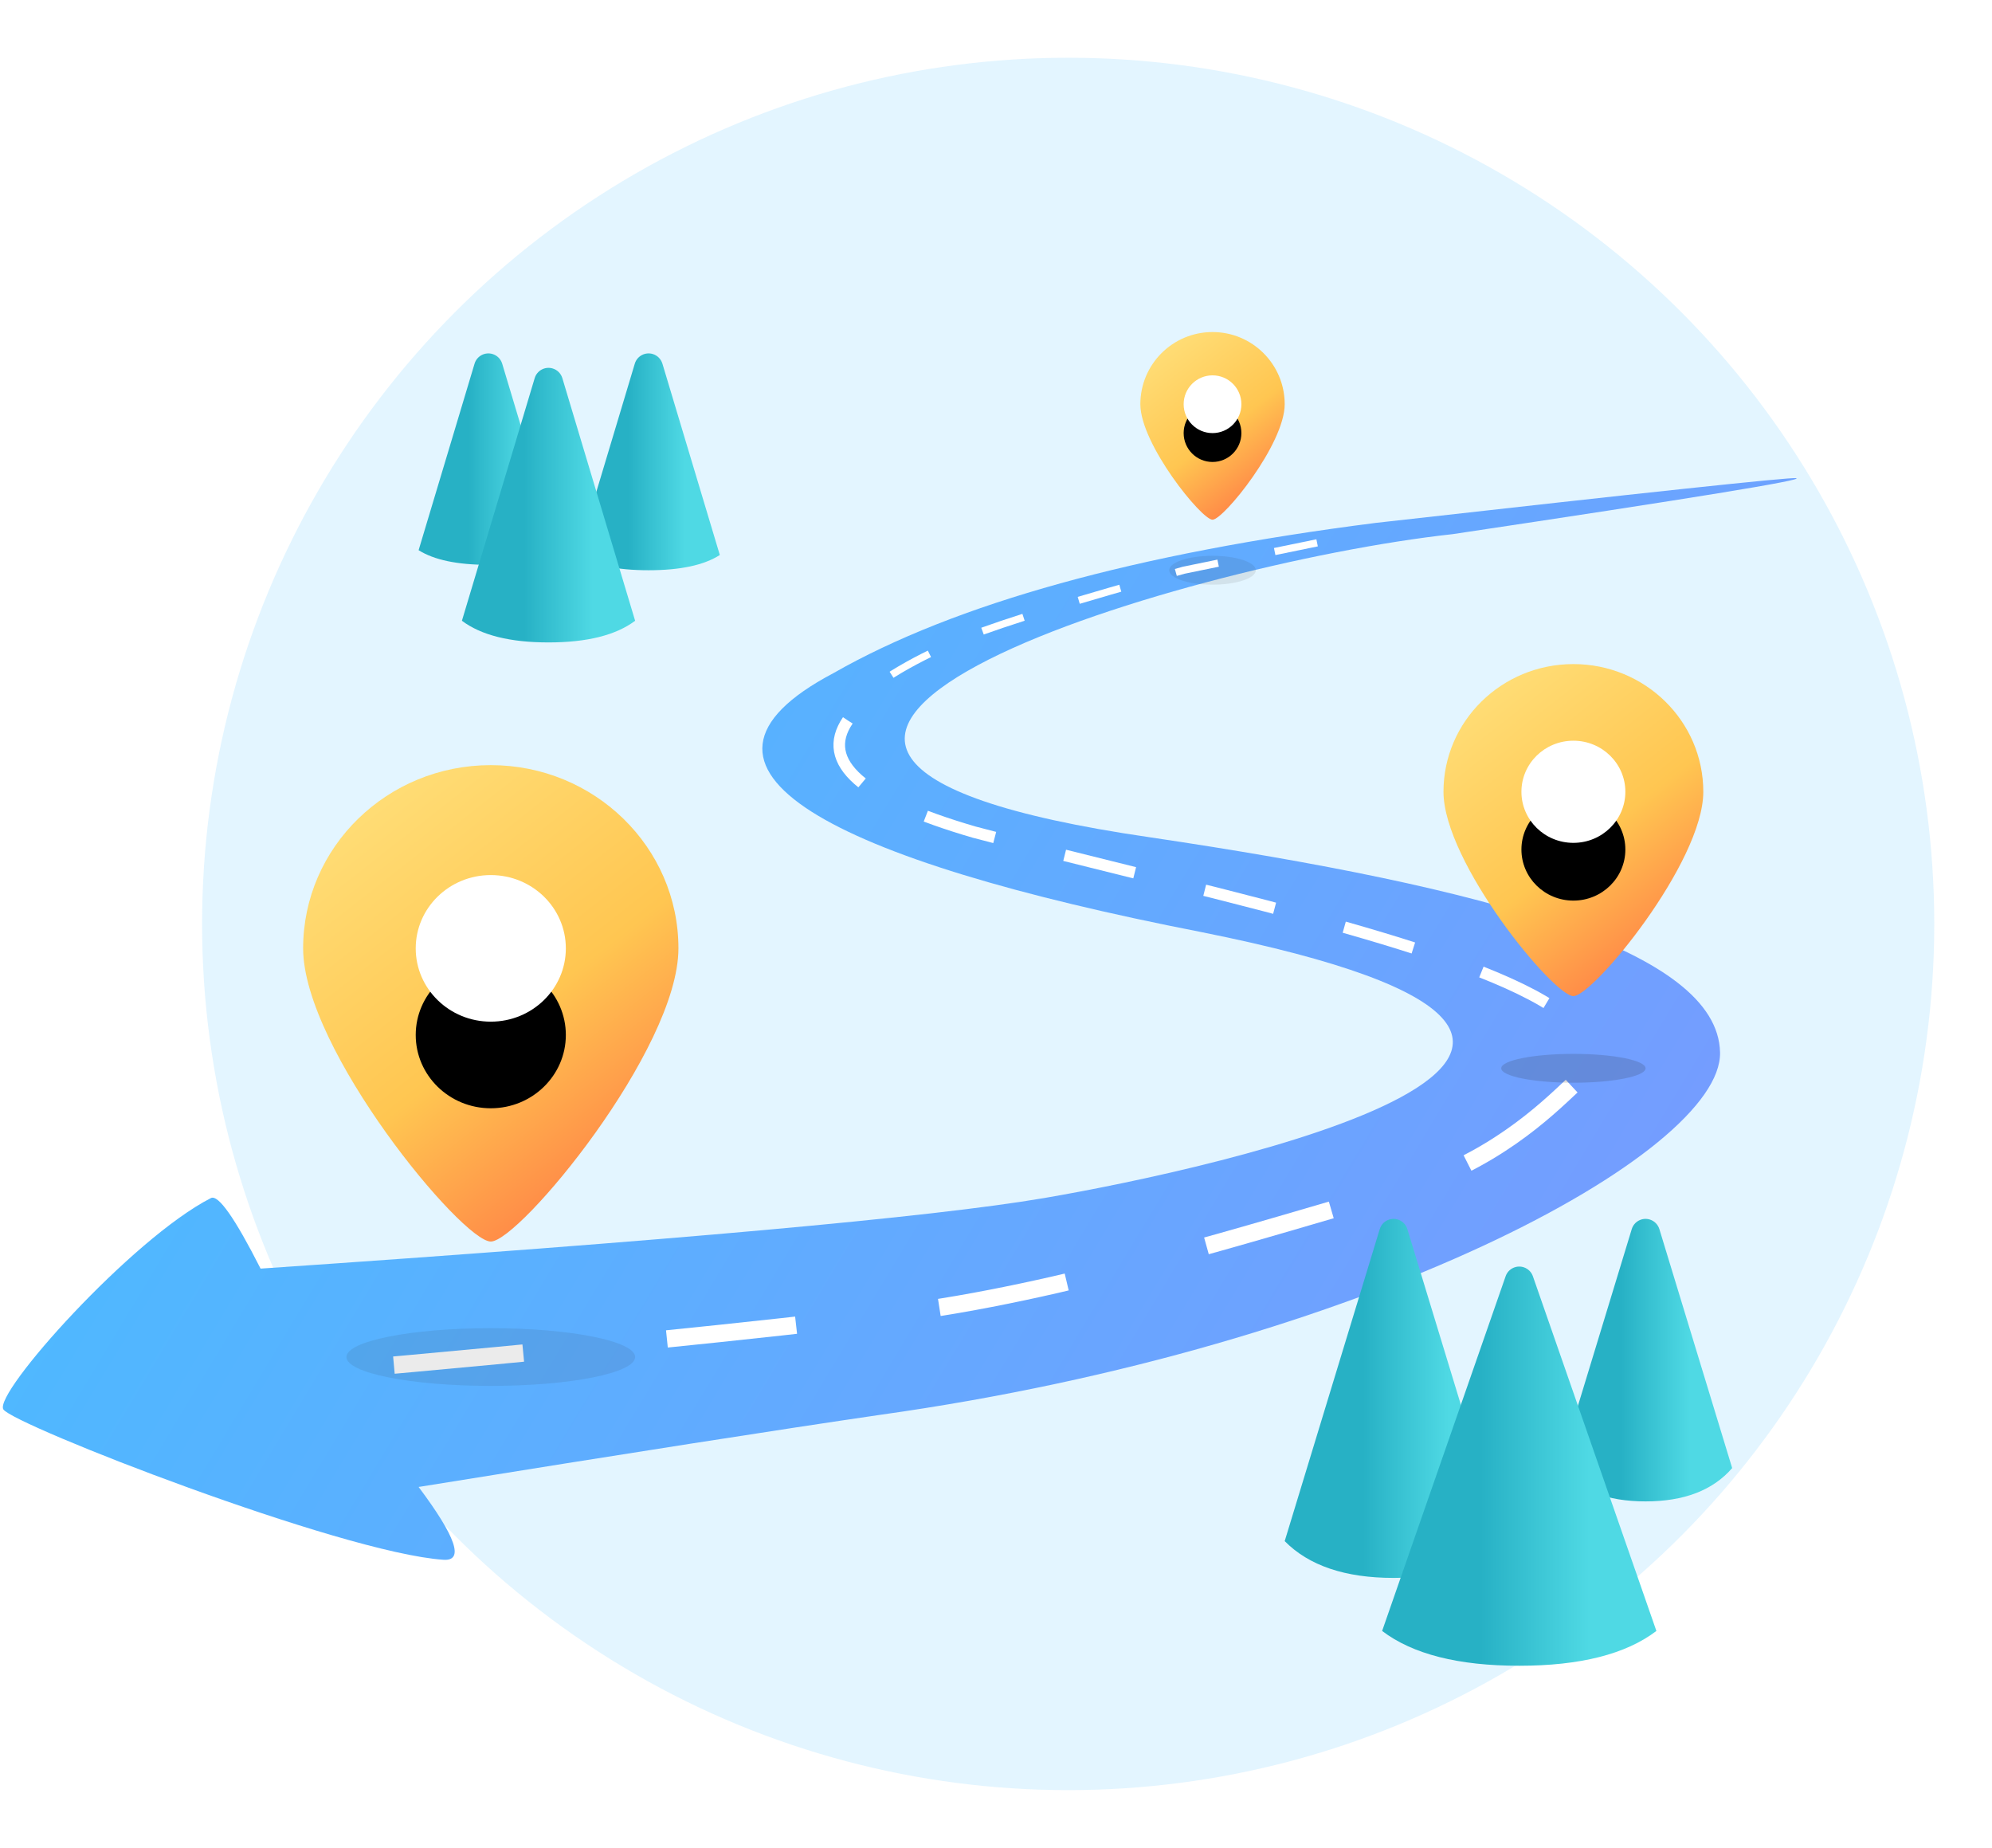 <?xml version="1.0" encoding="UTF-8"?>
<svg width="138px" height="128px" viewBox="0 0 138 128" version="1.1" xmlns="http://www.w3.org/2000/svg" xmlns:xlink="http://www.w3.org/1999/xlink">
    <!-- Generator: Sketch 55.1 (78136) - https://sketchapp.com -->
    <title>learn-image</title>
    <desc>Created with Sketch.</desc>
    <defs>
        <linearGradient x1="75.476%" y1="61.705%" x2="0%" y2="61.705%" id="linearGradient-1">
            <stop stop-color="#4FD9E4" offset="0%"></stop>
            <stop stop-color="#27B1C5" offset="52.184%"></stop>
            <stop stop-color="#27B1C5" offset="100%"></stop>
        </linearGradient>
        <linearGradient x1="75.476%" y1="61.705%" x2="0%" y2="61.705%" id="linearGradient-2">
            <stop stop-color="#4FD9E4" offset="0%"></stop>
            <stop stop-color="#27B1C5" offset="52.184%"></stop>
            <stop stop-color="#27B1C5" offset="100%"></stop>
        </linearGradient>
        <linearGradient x1="75.476%" y1="61.705%" x2="0%" y2="61.705%" id="linearGradient-3">
            <stop stop-color="#4FD9E4" offset="0%"></stop>
            <stop stop-color="#27B1C5" offset="52.184%"></stop>
            <stop stop-color="#27B1C5" offset="100%"></stop>
        </linearGradient>
        <linearGradient x1="0%" y1="31.821%" x2="100%" y2="68.179%" id="linearGradient-4">
            <stop stop-color="#47BEFF" offset="0%"></stop>
            <stop stop-color="#789AFF" offset="100%"></stop>
        </linearGradient>
        <linearGradient x1="75.476%" y1="61.705%" x2="0%" y2="61.705%" id="linearGradient-5">
            <stop stop-color="#4FD9E4" offset="0%"></stop>
            <stop stop-color="#27B1C5" offset="52.184%"></stop>
            <stop stop-color="#27B1C5" offset="100%"></stop>
        </linearGradient>
        <linearGradient x1="75.476%" y1="61.705%" x2="0%" y2="61.705%" id="linearGradient-6">
            <stop stop-color="#4FD9E4" offset="0%"></stop>
            <stop stop-color="#27B1C5" offset="52.184%"></stop>
            <stop stop-color="#27B1C5" offset="100%"></stop>
        </linearGradient>
        <linearGradient x1="75.476%" y1="61.705%" x2="0%" y2="61.705%" id="linearGradient-7">
            <stop stop-color="#4FD9E4" offset="0%"></stop>
            <stop stop-color="#27B1C5" offset="52.184%"></stop>
            <stop stop-color="#27B1C5" offset="100%"></stop>
        </linearGradient>
        <linearGradient x1="20.414%" y1="0%" x2="79.586%" y2="100%" id="linearGradient-8">
            <stop stop-color="#FFDF79" offset="0%"></stop>
            <stop stop-color="#FFC651" offset="55.019%"></stop>
            <stop stop-color="#FF7644" offset="100%"></stop>
        </linearGradient>
        <circle id="path-9" cx="5" cy="5" r="2"></circle>
        <filter x="-137.5%" y="-87.5%" width="375.0%" height="375.0%" filterUnits="objectBoundingBox" id="filter-10">
            <feOffset dx="0" dy="2" in="SourceAlpha" result="shadowOffsetOuter1"></feOffset>
            <feGaussianBlur stdDeviation="1.5" in="shadowOffsetOuter1" result="shadowBlurOuter1"></feGaussianBlur>
            <feColorMatrix values="0 0 0 0 0   0 0 0 0 0   0 0 0 0 0  0 0 0 0.1 0" type="matrix" in="shadowBlurOuter1"></feColorMatrix>
        </filter>
        <filter x="-50.0%" y="-300.0%" width="200.0%" height="700.0%" filterUnits="objectBoundingBox" id="filter-11">
            <feGaussianBlur stdDeviation="1" in="SourceGraphic"></feGaussianBlur>
        </filter>
        <linearGradient x1="19.376%" y1="0%" x2="80.624%" y2="100%" id="linearGradient-12">
            <stop stop-color="#FFDF79" offset="0%"></stop>
            <stop stop-color="#FFC651" offset="55.019%"></stop>
            <stop stop-color="#FF7644" offset="100%"></stop>
        </linearGradient>
        <ellipse id="path-13" cx="9" cy="8.846" rx="3.6" ry="3.538"></ellipse>
        <filter x="-131.9%" y="-77.7%" width="363.9%" height="368.5%" filterUnits="objectBoundingBox" id="filter-14">
            <feOffset dx="0" dy="4" in="SourceAlpha" result="shadowOffsetOuter1"></feOffset>
            <feGaussianBlur stdDeviation="2.5" in="shadowOffsetOuter1" result="shadowBlurOuter1"></feGaussianBlur>
            <feColorMatrix values="0 0 0 0 0   0 0 0 0 0   0 0 0 0 0  0 0 0 0.1 0" type="matrix" in="shadowBlurOuter1"></feColorMatrix>
        </filter>
        <linearGradient x1="18.962%" y1="0%" x2="81.038%" y2="100%" id="linearGradient-15">
            <stop stop-color="#FFDF79" offset="0%"></stop>
            <stop stop-color="#FFC651" offset="55.019%"></stop>
            <stop stop-color="#FF7644" offset="100%"></stop>
        </linearGradient>
        <ellipse id="path-16" cx="13" cy="12.692" rx="5.2" ry="5.077"></ellipse>
        <filter x="-129.8%" y="-73.9%" width="359.6%" height="365.9%" filterUnits="objectBoundingBox" id="filter-17">
            <feOffset dx="0" dy="6" in="SourceAlpha" result="shadowOffsetOuter1"></feOffset>
            <feGaussianBlur stdDeviation="3.5" in="shadowOffsetOuter1" result="shadowBlurOuter1"></feGaussianBlur>
            <feColorMatrix values="0 0 0 0 0   0 0 0 0 0   0 0 0 0 0  0 0 0 0.1 0" type="matrix" in="shadowBlurOuter1"></feColorMatrix>
        </filter>
        <filter x="-30.0%" y="-150.0%" width="160.0%" height="400.0%" filterUnits="objectBoundingBox" id="filter-18">
            <feGaussianBlur stdDeviation="1" in="SourceGraphic"></feGaussianBlur>
        </filter>
        <filter x="-15.0%" y="-75.0%" width="130.0%" height="250.0%" filterUnits="objectBoundingBox" id="filter-19">
            <feGaussianBlur stdDeviation="1" in="SourceGraphic"></feGaussianBlur>
        </filter>
    </defs>
    <g id="Help/demo/affiliate" stroke="none" stroke-width="1" fill="none" fill-rule="evenodd">
        <g id="Affiliate-LP" transform="translate(-473, -902)">
            <g id="Why-promote" transform="translate(0, 700)">
                <g id="learn" transform="translate(390, 202)">
                    <g id="learn-image" transform="translate(83, 0)">
                        <circle id="Oval" fill="#FFFFFF" opacity="0.01" cx="74" cy="64" r="64"></circle>
                        <circle id="Oval" fill="#47BEFF" opacity="0.15" cx="74" cy="64" r="60"></circle>
                        <path d="M45.891,25.193 L49.867,38.444 C48.77,39.148 47.126,39.5 44.933,39.5 C42.741,39.5 41.096,39.148 40,38.444 L43.976,25.193 C44.134,24.664 44.692,24.364 45.221,24.522 C45.543,24.619 45.795,24.871 45.891,25.193 Z" id="Rectangle" fill="url(#linearGradient-1)"></path>
                        <path d="M34.791,25.193 L38.667,38.111 C37.593,38.787 35.981,39.125 33.833,39.125 C31.685,39.125 30.074,38.787 29,38.111 L32.876,25.193 C33.034,24.664 33.592,24.364 34.121,24.522 C34.443,24.619 34.695,24.871 34.791,25.193 Z" id="Rectangle-Copy-4" fill="url(#linearGradient-2)"></path>
                        <path d="M38.958,26.193 L44,43 C42.667,44 40.667,44.5 38,44.5 C35.333,44.5 33.333,44 32,43 L37.042,26.193 C37.201,25.664 37.758,25.364 38.287,25.522 C38.609,25.619 38.861,25.871 38.958,26.193 Z" id="Rectangle-Copy-5" fill="url(#linearGradient-3)"></path>
                        <path d="M100.649,36.998 C81.417,39.101 39.109,52.112 79.674,58 C103.12,61.478 119.009,65.819 119.16,72.899 C119.309,79.898 94.56,93.296 61,98 C54.143,99 43.476,100.667 29,103 C31.593,106.459 32.168,108.14 30.727,108.044 C23.645,107.571 0.913,98.697 0.234,97.628 C-0.468,96.524 9.122,85.793 14.612,82.989 C15.119,82.731 16.266,84.359 18.052,87.875 C46.453,85.944 64.544,84.316 72.326,82.989 C84,81 122.93,72.503 83.198,64.559 C57.729,59.584 45.178,53.255 57.729,46.632 C66.184,41.803 78.708,38.333 95.302,36.221 C114.251,34.087 123.957,33.054 124.419,33.121 C125.145,33.227 117.221,34.519 100.649,36.998 Z" id="Path-39-Copy" fill="url(#linearGradient-4)"></path>
                        <g id="Group-17" transform="translate(89, 82)">
                            <path d="M25.957,3.14 L31,19.692 C29.667,21.231 27.667,22 25,22 C22.333,22 20.333,21.231 19,19.692 L24.043,3.14 C24.204,2.611 24.763,2.313 25.291,2.474 C25.61,2.572 25.859,2.821 25.957,3.14 Z" id="Rectangle-Copy-6" fill="url(#linearGradient-5)"></path>
                            <path d="M8.498,3.14 L15.083,24.752 C13.407,26.451 10.894,27.3 7.542,27.3 C4.19,27.3 1.676,26.451 0,24.752 L6.585,3.14 C6.746,2.611 7.305,2.313 7.833,2.474 C8.152,2.572 8.401,2.821 8.498,3.14 Z" id="Rectangle-Copy-7" fill="url(#linearGradient-6)"></path>
                            <path d="M17.194,6.404 L25.75,30.974 C23.639,32.581 20.472,33.385 16.25,33.385 C12.028,33.385 8.861,32.581 6.75,30.974 L15.306,6.404 C15.487,5.883 16.057,5.607 16.579,5.789 C16.867,5.889 17.094,6.116 17.194,6.404 Z" id="Rectangle-Copy-8" fill="url(#linearGradient-7)"></path>
                        </g>
                        <g id="Group-16" transform="translate(79, 23)">
                            <path d="M5,13 C5.761,13 10,7.761 10,5 C10,2.239 7.761,0 5,0 C2.239,0 0,2.239 0,5 C0,7.761 4.239,13 5,13 Z" id="Oval" fill="url(#linearGradient-8)"></path>
                            <g id="Oval">
                                <use fill="black" fill-opacity="1" filter="url(#filter-10)" xlink:href="#path-9"></use>
                                <use fill="#FFFFFF" fill-rule="evenodd" xlink:href="#path-9"></use>
                            </g>
                        </g>
                        <ellipse id="Oval" fill="#222222" opacity="0.3" filter="url(#filter-11)" cx="84" cy="39.5" rx="3" ry="1"></ellipse>
                        <g id="Group-16-Copy" transform="translate(100, 46)">
                            <path d="M9,23 C10.371,23 18,13.732 18,8.846 C18,3.961 13.971,0 9,0 C4.029,0 0,3.961 0,8.846 C0,13.732 7.629,23 9,23 Z" id="Oval" fill="url(#linearGradient-12)"></path>
                            <g id="Oval">
                                <use fill="black" fill-opacity="1" filter="url(#filter-14)" xlink:href="#path-13"></use>
                                <use fill="#FFFFFF" fill-rule="evenodd" xlink:href="#path-13"></use>
                            </g>
                        </g>
                        <g id="Group-16-Copy-2" transform="translate(21, 53)">
                            <path d="M13,33 C14.98,33 26,19.702 26,12.692 C26,5.683 20.18,0 13,0 C5.82,0 0,5.683 0,12.692 C0,19.702 11.02,33 13,33 Z" id="Oval" fill="url(#linearGradient-15)"></path>
                            <g id="Oval">
                                <use fill="black" fill-opacity="1" filter="url(#filter-17)" xlink:href="#path-16"></use>
                                <use fill="#FFFFFF" fill-rule="evenodd" xlink:href="#path-16"></use>
                            </g>
                        </g>
                        <path d="M91.245,37.601 L82,39.5 C74.472,41.601 69.526,43.121 67.16,44.062 C63.52,45.509 60.482,47.343 59.76,48.375" id="Path-39" stroke="#FFFFFF" stroke-width="0.5" stroke-dasharray="3,4"></path>
                        <path d="M108.879,75.235 C107.122,76.877 103.327,80.608 96.902,82.451 C86.731,85.368 73.461,89.6 62,91 C52.455,92.166 39.258,93.5 22.407,95" id="Path-39" stroke="#FFFFFF" stroke-width="1.2" stroke-dasharray="9,10"></path>
                        <path d="M58.731,49.903 C56.77,52.793 59.693,55.374 67.5,57.644 C82.141,61.517 100.789,65.339 107.511,69.718" id="Path-39" stroke="#FFFFFF" stroke-width="0.8" stroke-dasharray="5,5"></path>
                        <ellipse id="Oval" fill="#222222" opacity="0.4" filter="url(#filter-18)" cx="109" cy="74" rx="5" ry="1"></ellipse>
                        <ellipse id="Oval-Copy-13" fill="#222222" opacity="0.3" filter="url(#filter-19)" cx="34" cy="94" rx="10" ry="2"></ellipse>
                    </g>
                </g>
            </g>
        </g>
    </g>
</svg>